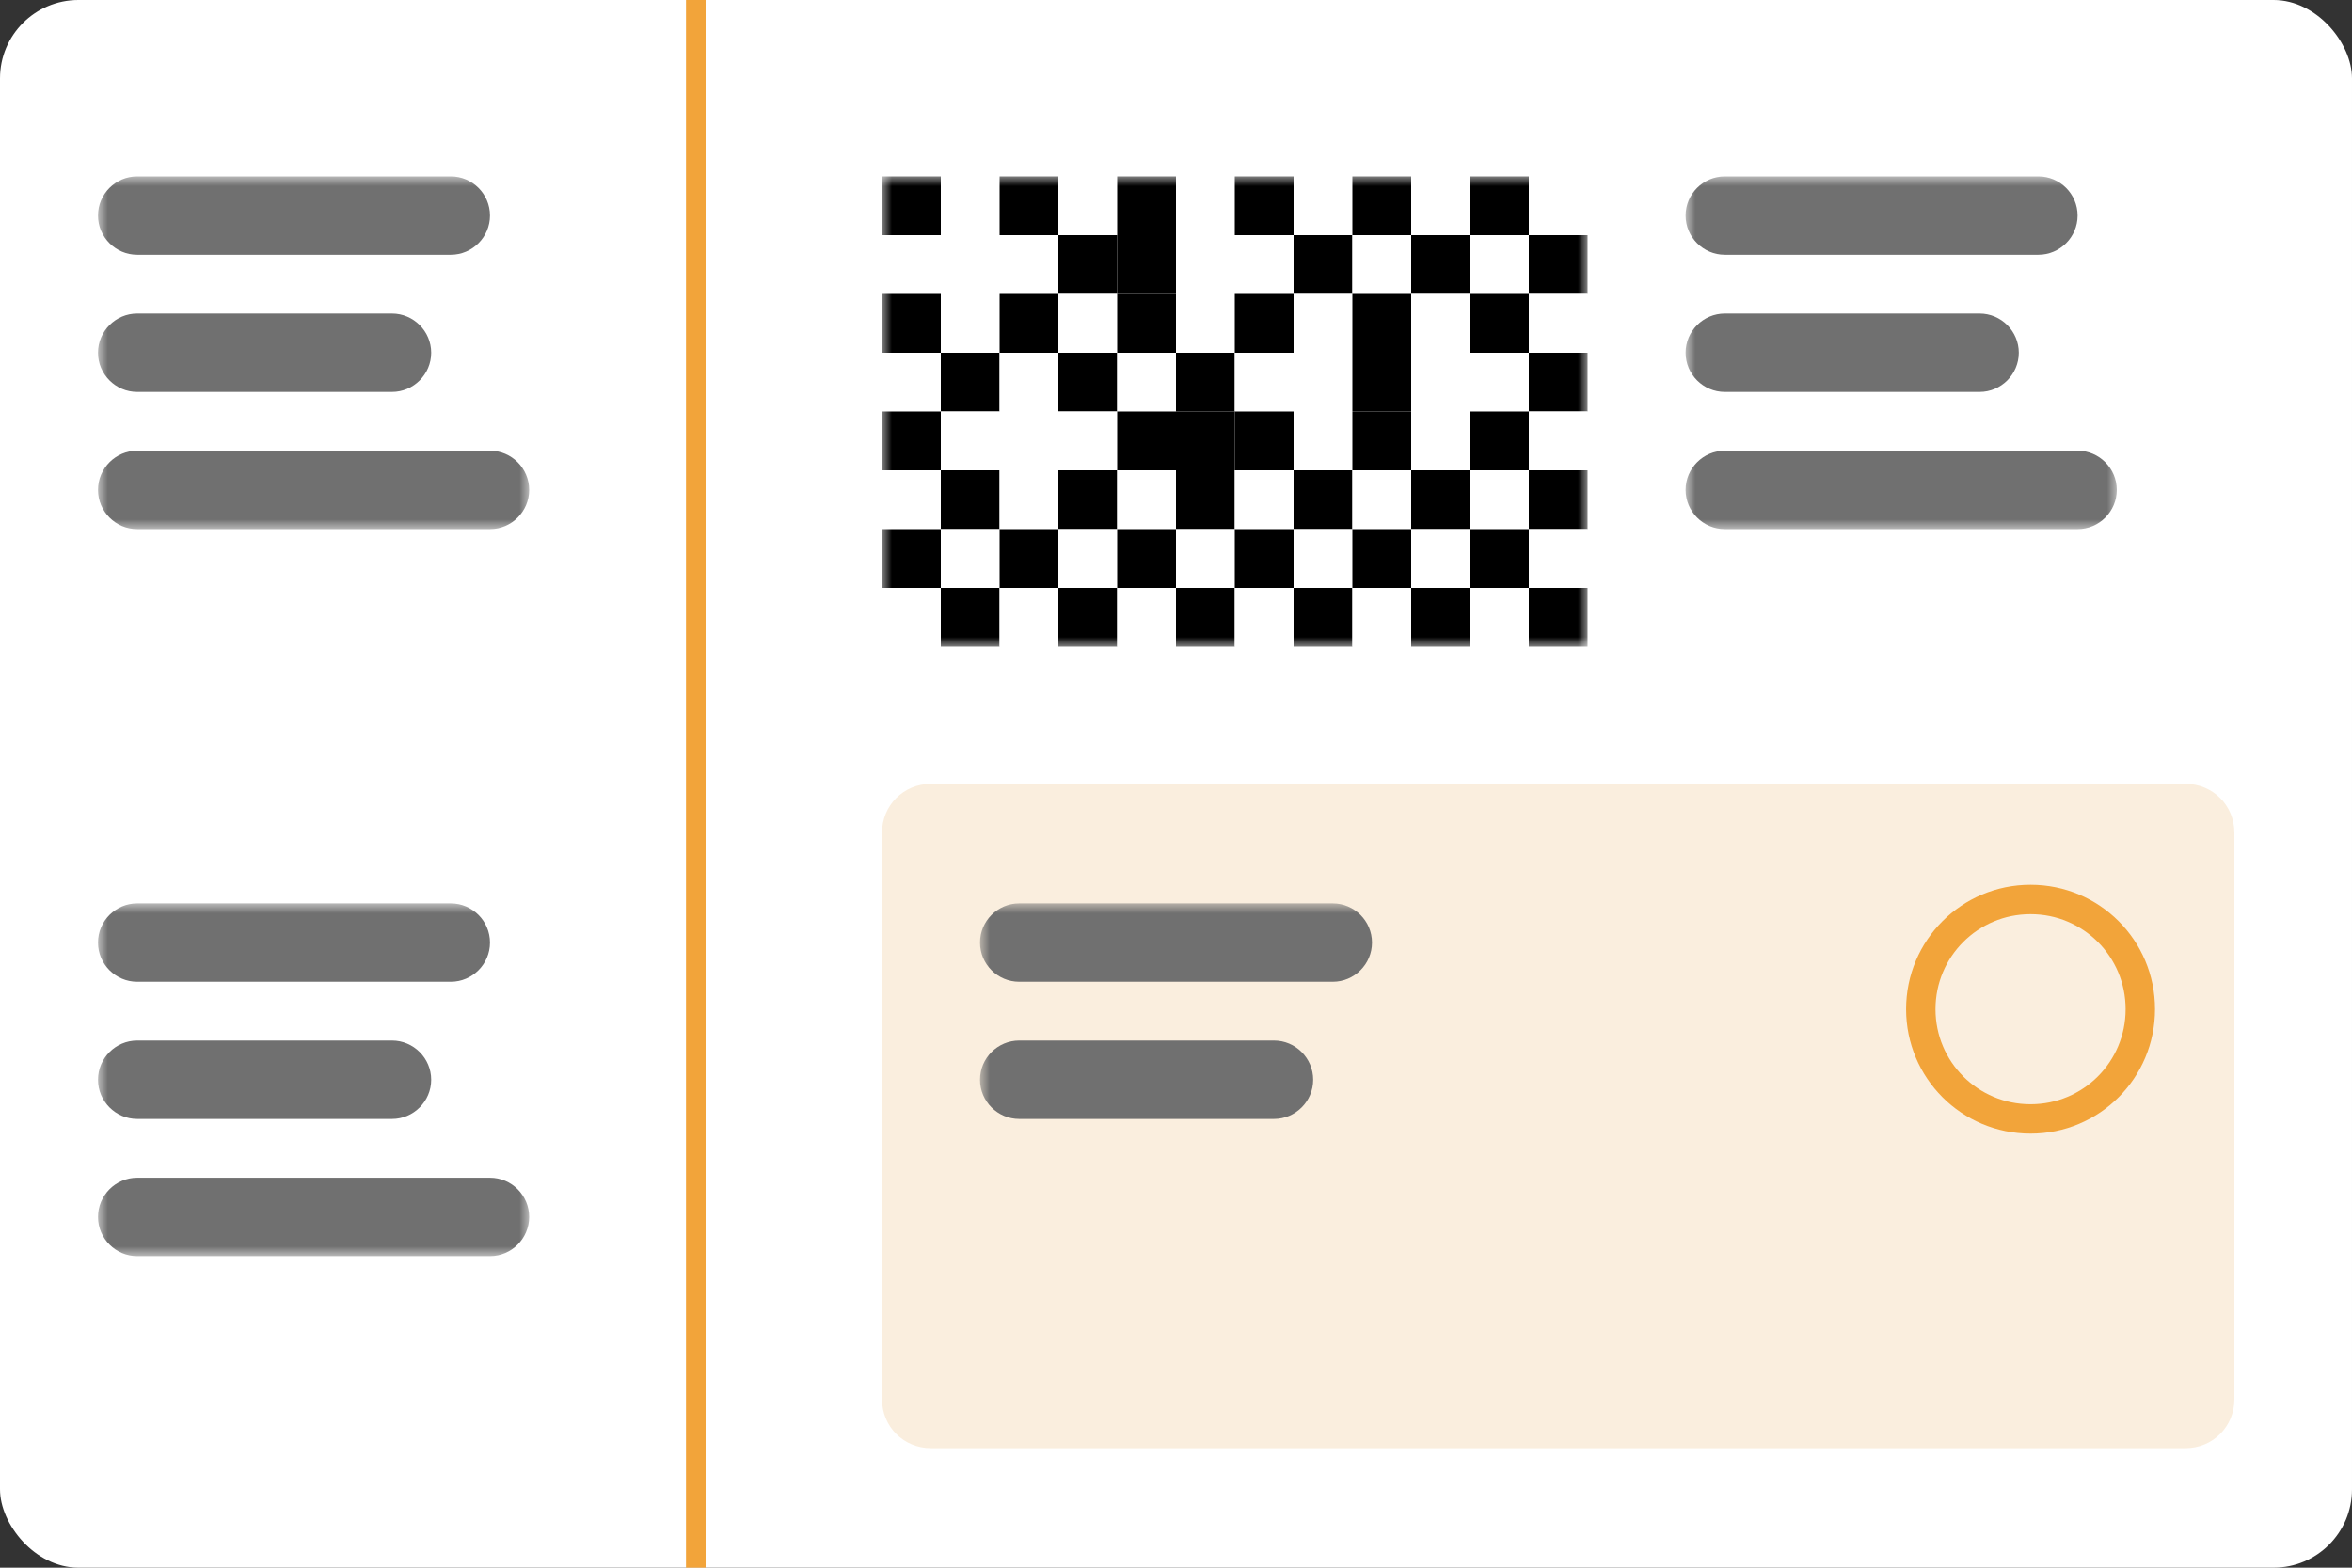 <?xml version="1.0" encoding="UTF-8"?>
<svg xmlns="http://www.w3.org/2000/svg" xmlns:xlink="http://www.w3.org/1999/xlink" id="Ebene_1" version="1.1" viewBox="0 0 120 80">
  <rect x="0" y="0" width="120" height="80" fill="#333333" stroke="none"/>
  <defs>
    <style>
      .st0 {
        mask: url(#mask-1);
      }

      .st1 {
        fill: #fff;
      }

      .st2 {
        mask: url(#mask);
      }

      .st3 {
        fill: #f2a43a;
      }

      .st4 {
        mask: url(#mask-2);
      }

      .st5 {
        fill: none;
        stroke: #f2a43a;
        stroke-width: 1.5px;
      }

      .st6 {
        fill: #faeede;
      }

      .st7 {
        mask: url(#mask-4);
      }

      .st8 {
        fill: #707070;
      }

      .st9 {
        mask: url(#mask-3);
      }
    </style>
    <mask id="mask" x="5" y="9" width="22" height="18" maskUnits="userSpaceOnUse">
      <g id="mask0_828_1639">
        <path class="st1" d="M27,9H5v18h22V9Z"></path>
      </g>
    </mask>
    <mask id="mask-1" x="86" y="9" width="22" height="18" maskUnits="userSpaceOnUse">
      <g id="mask1_828_1639">
        <path class="st1" d="M108,9h-22v18h22V9Z"></path>
      </g>
    </mask>
    <mask id="mask-2" x="45" y="9" width="36" height="24" maskUnits="userSpaceOnUse">
      <g id="mask2_828_1639">
        <path class="st1" d="M81,9h-36v24h36V9Z"></path>
      </g>
    </mask>
    <mask id="mask-3" x="5" y="46.1" width="22" height="18" maskUnits="userSpaceOnUse">
      <g id="mask3_828_1639">
        <path class="st1" d="M27,46.1H5v18h22v-18Z"></path>
      </g>
    </mask>
    <mask id="mask-4" x="50" y="46.1" width="22" height="18" maskUnits="userSpaceOnUse">
      <g id="mask4_828_1639">
        <path class="st1" d="M72,46.1h-22v18h22v-18Z"></path>
      </g>
    </mask>
  </defs>
  <rect class="st1" y="0" width="120" height="80" rx="4" ry="4"></rect>
  <g class="st2">
    <g>
      <path class="st8" d="M23,9H7c-1.1,0-2,.9-2,2s.9,2,2,2h16c1.1,0,2-.9,2-2s-.9-2-2-2Z"></path>
      <path class="st8" d="M20,16H7c-1.1,0-2,.9-2,2s.9,2,2,2h13c1.1,0,2-.9,2-2s-.9-2-2-2Z"></path>
      <path class="st8" d="M25,23H7c-1.1,0-2,.9-2,2s.9,2,2,2h18c1.1,0,2-.9,2-2s-.9-2-2-2Z"></path>
    </g>
  </g>
  <g class="st0">
    <g>
      <path class="st8" d="M104,9h-16c-1.1,0-2,.9-2,2s.9,2,2,2h16c1.1,0,2-.9,2-2s-.9-2-2-2Z"></path>
      <path class="st8" d="M101,16h-13c-1.1,0-2,.9-2,2s.9,2,2,2h13c1.1,0,2-.9,2-2s-.9-2-2-2Z"></path>
      <path class="st8" d="M106,23h-18c-1.1,0-2,.9-2,2s.9,2,2,2h18c1.1,0,2-.9,2-2s-.9-2-2-2Z"></path>
    </g>
  </g>
  <g class="st4">
    <g>
      <path d="M48,9h-3v3h3v-3Z"></path>
      <path class="st1" d="M51,9h-3v3h3v-3Z"></path>
      <path d="M54,9h-3v3h3v-3Z"></path>
      <path class="st1" d="M57,9h-3v3h3v-3Z"></path>
      <path d="M60,9h-3v3h3v-3Z"></path>
      <path class="st1" d="M63,9h-3v3h3v-3Z"></path>
      <path d="M66,9h-3v3h3v-3Z"></path>
      <path class="st1" d="M69,9h-3v3h3v-3Z"></path>
      <path d="M72,9h-3v3h3v-3Z"></path>
      <path class="st1" d="M75,9h-3v3h3v-3Z"></path>
      <path d="M78,9h-3v3h3v-3Z"></path>
      <path class="st1" d="M81,9h-3v3h3v-3Z"></path>
      <path class="st1" d="M48,12h-3v3h3v-3Z"></path>
      <path class="st1" d="M51,12h-3v3h3v-3Z"></path>
      <path class="st1" d="M54,12h-3v3h3v-3Z"></path>
      <path d="M57,12h-3v3h3v-3Z"></path>
      <path d="M60,12h-3v3h3v-3Z"></path>
      <path class="st1" d="M63,12h-3v3h3v-3Z"></path>
      <path class="st1" d="M66,12h-3v3h3v-3Z"></path>
      <path d="M69,12h-3v3h3v-3Z"></path>
      <path class="st1" d="M72,12h-3v3h3v-3Z"></path>
      <path d="M75,12h-3v3h3v-3Z"></path>
      <path class="st1" d="M78,12h-3v3h3v-3Z"></path>
      <path d="M81,12h-3v3h3v-3Z"></path>
      <path d="M48,15h-3v3h3v-3Z"></path>
      <path class="st1" d="M51,15h-3v3h3v-3Z"></path>
      <path d="M54,15h-3v3h3v-3Z"></path>
      <path class="st1" d="M57,15h-3v3h3v-3Z"></path>
      <path d="M60,15h-3v3h3v-3Z"></path>
      <path class="st1" d="M63,15h-3v3h3v-3Z"></path>
      <path d="M66,15h-3v3h3v-3Z"></path>
      <path class="st1" d="M69,15h-3v3h3v-3Z"></path>
      <path d="M72,15h-3v3h3v-3Z"></path>
      <path class="st1" d="M75,15h-3v3h3v-3Z"></path>
      <path d="M78,15h-3v3h3v-3Z"></path>
      <path class="st1" d="M81,15h-3v3h3v-3Z"></path>
      <path class="st1" d="M48,18h-3v3h3v-3Z"></path>
      <path d="M51,18h-3v3h3v-3Z"></path>
      <path class="st1" d="M54,18h-3v3h3v-3Z"></path>
      <path d="M57,18h-3v3h3v-3Z"></path>
      <path class="st1" d="M60,18h-3v3h3v-3Z"></path>
      <path d="M63,18h-3v3h3v-3Z"></path>
      <path class="st1" d="M66,18h-3v3h3v-3Z"></path>
      <path class="st1" d="M69,18h-3v3h3v-3Z"></path>
      <path d="M72,18h-3v3h3v-3Z"></path>
      <path class="st1" d="M75,18h-3v3h3v-3Z"></path>
      <path class="st1" d="M78,18h-3v3h3v-3Z"></path>
      <path d="M81,18h-3v3h3v-3Z"></path>
      <path d="M48,21h-3v3h3v-3Z"></path>
      <path class="st1" d="M51,21h-3v3h3v-3Z"></path>
      <path class="st1" d="M54,21h-3v3h3v-3Z"></path>
      <path class="st1" d="M57,21h-3v3h3v-3Z"></path>
      <path d="M60,21h-3v3h3v-3Z"></path>
      <path d="M63,21h-3v3h3v-3Z"></path>
      <path d="M66,21h-3v3h3v-3Z"></path>
      <path class="st1" d="M69,21h-3v3h3v-3Z"></path>
      <path d="M72,21h-3v3h3v-3Z"></path>
      <path class="st1" d="M75,21h-3v3h3v-3Z"></path>
      <path d="M78,21h-3v3h3v-3Z"></path>
      <path class="st1" d="M81,21h-3v3h3v-3Z"></path>
      <path class="st1" d="M48,24h-3v3h3v-3Z"></path>
      <path d="M51,24h-3v3h3v-3Z"></path>
      <path class="st1" d="M54,24h-3v3h3v-3Z"></path>
      <path d="M57,24h-3v3h3v-3Z"></path>
      <path class="st1" d="M60,24h-3v3h3v-3Z"></path>
      <path d="M63,24h-3v3h3v-3Z"></path>
      <path class="st1" d="M66,24h-3v3h3v-3Z"></path>
      <path d="M69,24h-3v3h3v-3Z"></path>
      <path class="st1" d="M72,24h-3v3h3v-3Z"></path>
      <path d="M75,24h-3v3h3v-3Z"></path>
      <path class="st1" d="M78,24h-3v3h3v-3Z"></path>
      <path d="M81,24h-3v3h3v-3Z"></path>
      <path d="M48,27h-3v3h3v-3Z"></path>
      <path class="st1" d="M51,27h-3v3h3v-3Z"></path>
      <path d="M54,27h-3v3h3v-3Z"></path>
      <path class="st1" d="M57,27h-3v3h3v-3Z"></path>
      <path d="M60,27h-3v3h3v-3Z"></path>
      <path class="st1" d="M63,27h-3v3h3v-3Z"></path>
      <path d="M66,27h-3v3h3v-3Z"></path>
      <path class="st1" d="M69,27h-3v3h3v-3Z"></path>
      <path d="M72,27h-3v3h3v-3Z"></path>
      <path class="st1" d="M75,27h-3v3h3v-3Z"></path>
      <path d="M78,27h-3v3h3v-3Z"></path>
      <path class="st1" d="M81,27h-3v3h3v-3Z"></path>
      <path class="st1" d="M48,30h-3v3h3v-3Z"></path>
      <path d="M51,30h-3v3h3v-3Z"></path>
      <path class="st1" d="M54,30h-3v3h3v-3Z"></path>
      <path d="M57,30h-3v3h3v-3Z"></path>
      <path class="st1" d="M60,30h-3v3h3v-3Z"></path>
      <path d="M63,30h-3v3h3v-3Z"></path>
      <path class="st1" d="M66,30h-3v3h3v-3Z"></path>
      <path d="M69,30h-3v3h3v-3Z"></path>
      <path class="st1" d="M72,30h-3v3h3v-3Z"></path>
      <path d="M75,30h-3v3h3v-3Z"></path>
      <path class="st1" d="M78,30h-3v3h3v-3Z"></path>
      <path d="M81,30h-3v3h3v-3Z"></path>
    </g>
  </g>
  <path class="st3" d="M36,0h-1v80h1V0Z"></path>
  <path class="st6" d="M111.5,40H47.5c-1.4,0-2.5,1.1-2.5,2.5v28.9c0,1.4,1.1,2.5,2.5,2.5h64c1.4,0,2.5-1.1,2.5-2.5v-28.9c0-1.4-1.1-2.5-2.5-2.5Z"></path>
  <g class="st9">
    <g>
      <path class="st8" d="M23,46.1H7c-1.1,0-2,.9-2,2s.9,2,2,2h16c1.1,0,2-.9,2-2s-.9-2-2-2Z"></path>
      <path class="st8" d="M20,53.1H7c-1.1,0-2,.9-2,2s.9,2,2,2h13c1.1,0,2-.9,2-2s-.9-2-2-2Z"></path>
      <path class="st8" d="M25,60.1H7c-1.1,0-2,.9-2,2s.9,2,2,2h18c1.1,0,2-.9,2-2s-.9-2-2-2Z"></path>
    </g>
  </g>
  <g class="st7">
    <g>
      <path class="st8" d="M68,46.1h-16c-1.1,0-2,.9-2,2s.9,2,2,2h16c1.1,0,2-.9,2-2s-.9-2-2-2Z"></path>
      <path class="st8" d="M65,53.1h-13c-1.1,0-2,.9-2,2s.9,2,2,2h13c1.1,0,2-.9,2-2s-.9-2-2-2Z"></path>
    </g>
  </g>
  <path class="st5" d="M103.6,57.1c3.1,0,5.6-2.5,5.6-5.6s-2.5-5.6-5.6-5.6-5.6,2.5-5.6,5.6,2.5,5.6,5.6,5.6Z"></path>
</svg>
